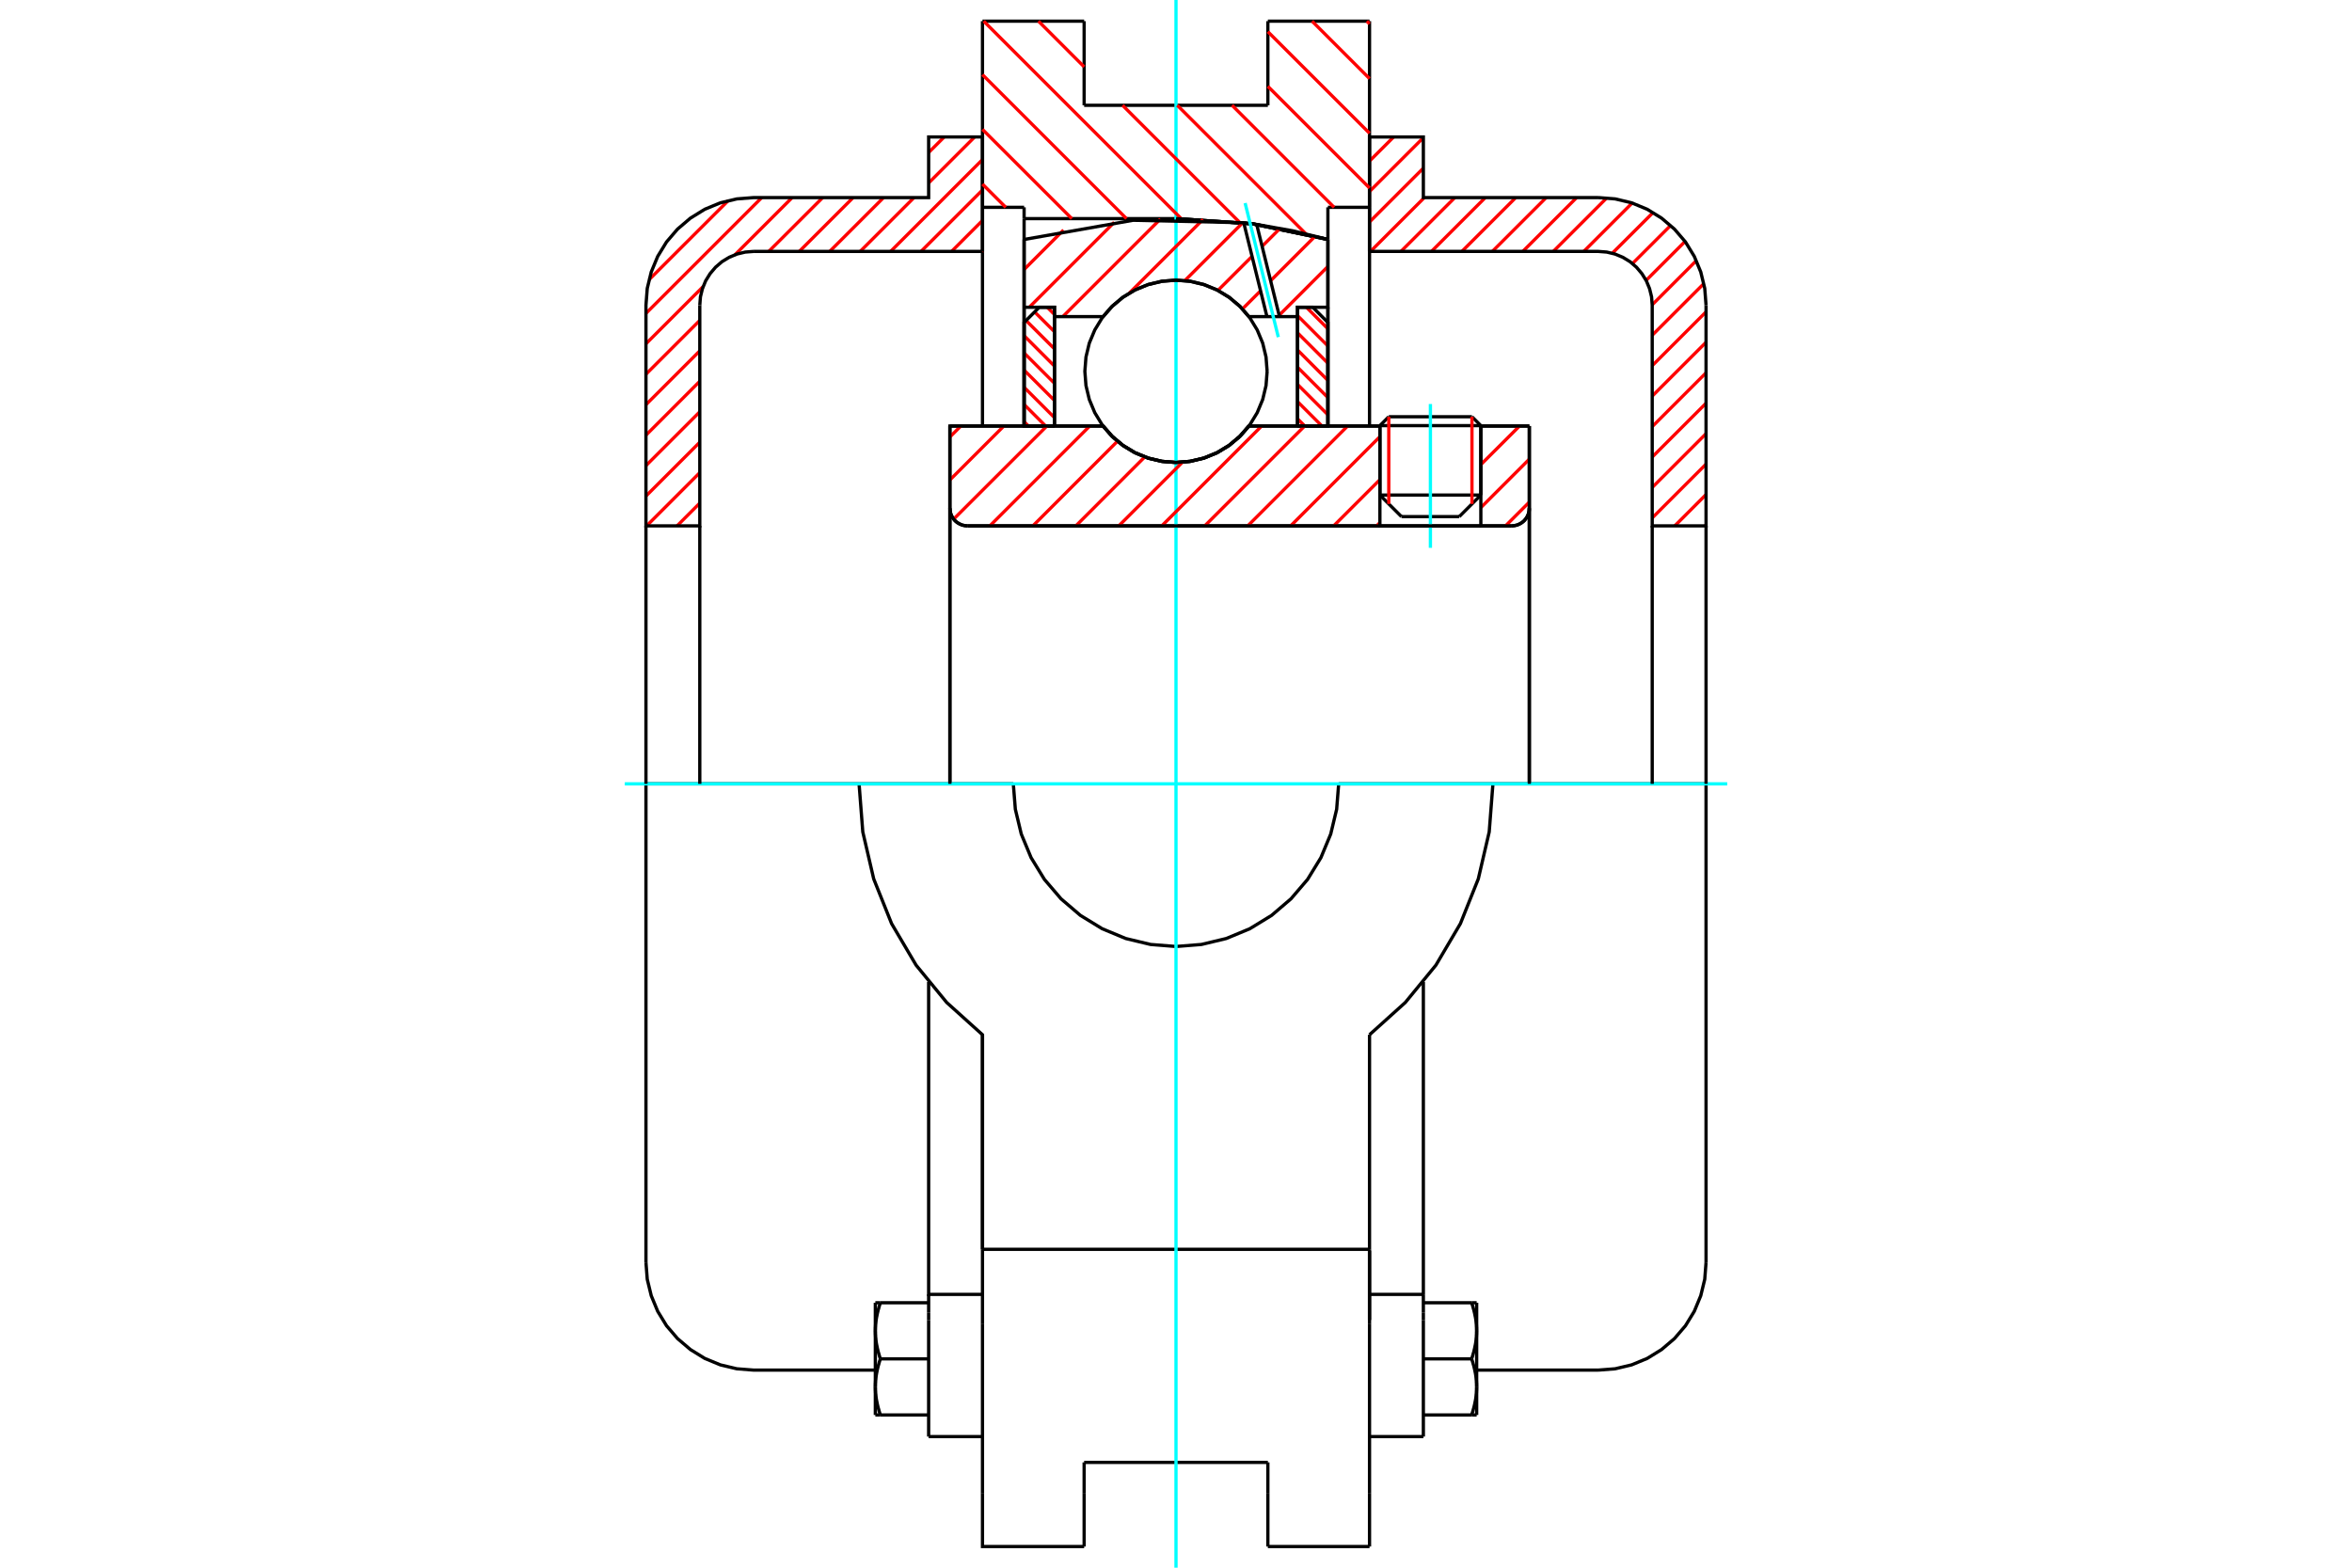 <?xml version="1.0" standalone="no"?>
<!DOCTYPE svg PUBLIC "-//W3C//DTD SVG 1.1//EN"
	"http://www.w3.org/Graphics/SVG/1.1/DTD/svg11.dtd">
<svg xmlns="http://www.w3.org/2000/svg" height="100%" width="100%" viewBox="0 0 36000 24000">
	<rect x="-1800" y="-1200" width="39600" height="26400" style="fill:#FFF"/>
	<g style="fill:none; fill-rule:evenodd" transform="matrix(1 0 0 1 0 0)">
		<g style="fill:none; stroke:#000; stroke-width:50; shape-rendering:geometricPrecision">
			<line x1="22666" y1="6516" x2="21121" y2="6516"/>
			<line x1="21257" y1="6380" x2="22530" y2="6380"/>
			<line x1="21121" y1="7579" x2="22666" y2="7579"/>
			<line x1="22336" y1="7909" x2="21451" y2="7909"/>
			<polyline points="23138,8051 23180,8047 23221,8038 23260,8021 23297,7999 23329,7972 23356,7939 23379,7903 23395,7864 23405,7823 23408,7780"/>
			<line x1="23408" y1="6522" x2="23408" y2="7780"/>
			<line x1="22666" y1="6522" x2="23408" y2="6522"/>
			<line x1="19116" y1="6522" x2="21121" y2="6522"/>
			<polyline points="16884,6522 17026,6684 17191,6822 17376,6933 17576,7014 17785,7063 18000,7080 18215,7063 18424,7014 18624,6933 18809,6822 18974,6684 19116,6522"/>
			<line x1="14539" y1="6522" x2="16884" y2="6522"/>
			<line x1="14539" y1="7780" x2="14539" y2="6522"/>
			<polyline points="14539,7780 14542,7823 14552,7864 14568,7903 14591,7939 14618,7972 14650,7999 14687,8021 14726,8038 14767,8047 14809,8051"/>
			<line x1="23138" y1="8051" x2="14809" y2="8051"/>
			<line x1="23408" y1="7780" x2="23408" y2="12000"/>
			<line x1="14539" y1="7780" x2="14539" y2="12000"/>
			<line x1="21257" y1="6380" x2="21121" y2="6516"/>
			<line x1="22666" y1="6516" x2="22530" y2="6380"/>
			<line x1="22336" y1="7909" x2="22666" y2="7579"/>
			<line x1="21121" y1="7579" x2="21451" y2="7909"/>
			<line x1="21121" y1="6516" x2="21121" y2="7579"/>
			<line x1="22666" y1="7579" x2="22666" y2="6516"/>
			<line x1="20962" y1="324" x2="20962" y2="3174"/>
			<line x1="19406" y1="324" x2="20962" y2="324"/>
			<line x1="19406" y1="1612" x2="19406" y2="324"/>
			<line x1="16594" y1="1612" x2="19406" y2="1612"/>
			<line x1="16594" y1="324" x2="16594" y2="1612"/>
			<line x1="15038" y1="324" x2="16594" y2="324"/>
			<line x1="15038" y1="3174" x2="15038" y2="324"/>
			<line x1="15675" y1="3174" x2="15038" y2="3174"/>
			<line x1="15675" y1="3347" x2="15675" y2="3174"/>
			<line x1="18000" y1="3347" x2="15675" y2="3347"/>
			<polyline points="20325,3666 19174,3427 18000,3347"/>
			<line x1="20325" y1="3174" x2="20325" y2="3666"/>
			<line x1="20962" y1="3174" x2="20325" y2="3174"/>
			<line x1="22851" y1="12000" x2="20490" y2="12000"/>
			<line x1="15510" y1="12000" x2="13149" y2="12000"/>
			<polyline points="15510,12000 15541,12389 15632,12769 15782,13130 15986,13463 16240,13760 16537,14014 16870,14218 17231,14368 17611,14459 18000,14490 18389,14459 18769,14368 19130,14218 19463,14014 19760,13760 20014,13463 20218,13130 20368,12769 20459,12389 20490,12000"/>
			<polyline points="13149,12000 13206,12736 13373,13455 13647,14140 14022,14776 14490,15347 15038,15841 15038,19126"/>
			<line x1="20962" y1="19126" x2="15038" y2="19126"/>
			<line x1="20962" y1="15841" x2="20962" y2="19126"/>
			<polyline points="20962,15841 21510,15347 21978,14776 22353,14140 22627,13455 22794,12736 22851,12000"/>
			<line x1="20962" y1="20263" x2="20962" y2="19126"/>
			<line x1="20962" y1="22865" x2="20962" y2="20263"/>
			<line x1="20962" y1="23676" x2="20962" y2="22865"/>
			<line x1="20962" y1="19147" x2="20962" y2="20208"/>
			<line x1="20962" y1="3174" x2="20962" y2="6522"/>
			<line x1="20325" y1="3666" x2="20325" y2="6522"/>
			<line x1="15675" y1="6522" x2="15675" y2="3347"/>
			<line x1="15038" y1="6522" x2="15038" y2="3174"/>
			<line x1="16594" y1="22865" x2="16594" y2="22388"/>
			<line x1="16594" y1="23676" x2="16594" y2="22865"/>
			<line x1="16594" y1="22388" x2="19406" y2="22388"/>
			<line x1="19406" y1="22865" x2="19406" y2="23676"/>
			<line x1="19406" y1="22388" x2="19406" y2="22865"/>
			<line x1="15038" y1="20263" x2="15038" y2="22865"/>
			<line x1="19406" y1="23676" x2="20962" y2="23676"/>
			<polyline points="15038,22865 15038,23676 16594,23676"/>
			<line x1="15038" y1="20263" x2="15038" y2="19126"/>
			<polyline points="20325,3666 19174,3427 18000,3347"/>
			<line x1="14214" y1="20208" x2="14214" y2="21993"/>
			<line x1="14214" y1="20098" x2="14214" y2="20208"/>
			<line x1="14214" y1="19816" x2="14214" y2="20098"/>
			<polyline points="14214,15032 14214,19816 15038,19816"/>
			<polyline points="13398,21232 13398,21244 13399,21256 13399,21268 13399,21279 13400,21291 13401,21303 13401,21315 13402,21326 13403,21338 13405,21350 13406,21362 13407,21373 13409,21385 13410,21397 13412,21409 13414,21421 13416,21433 13418,21445 13421,21457 13423,21469 13426,21482 13428,21494 13431,21506 13434,21519 13437,21531 13440,21544 13443,21556 13447,21569 13451,21582 13454,21595 13458,21608 13462,21621 13466,21635 13471,21648 13475,21662"/>
			<line x1="13398" y1="21662" x2="13398" y2="21232"/>
			<line x1="13475" y1="21662" x2="13398" y2="21662"/>
			<polyline points="13398,20374 13398,20386 13399,20397 13399,20409 13399,20421 13400,20433 13401,20444 13401,20456 13402,20468 13403,20480 13405,20491 13406,20503 13407,20515 13409,20527 13410,20539 13412,20551 13414,20563 13416,20575 13418,20587 13421,20599 13423,20611 13426,20623 13428,20635 13431,20648 13434,20660 13437,20673 13440,20685 13443,20698 13447,20711 13451,20723 13454,20736 13458,20749 13462,20763 13466,20776 13471,20789 13475,20803"/>
			<line x1="13398" y1="21232" x2="13398" y2="20374"/>
			<polyline points="13475,20803 13471,20817 13466,20830 13462,20843 13458,20857 13454,20870 13451,20883 13447,20895 13443,20908 13440,20921 13437,20933 13434,20946 13431,20958 13428,20971 13426,20983 13423,20995 13421,21007 13418,21019 13416,21031 13414,21043 13412,21055 13410,21067 13409,21079 13407,21091 13406,21103 13405,21115 13403,21126 13402,21138 13401,21150 13401,21162 13400,21173 13399,21185 13399,21197 13399,21209 13398,21220 13398,21232"/>
			<line x1="13398" y1="19944" x2="13475" y2="19944"/>
			<line x1="13398" y1="20374" x2="13398" y2="19944"/>
			<polyline points="13475,19944 13471,19958 13466,19972 13462,19985 13458,19998 13454,20011 13451,20024 13447,20037 13443,20050 13440,20062 13437,20075 13434,20087 13431,20100 13428,20112 13426,20124 13423,20137 13421,20149 13418,20161 13416,20173 13414,20185 13412,20197 13410,20209 13409,20221 13407,20233 13406,20244 13405,20256 13403,20268 13402,20280 13401,20291 13401,20303 13400,20315 13399,20327 13399,20338 13399,20350 13398,20362 13398,20374"/>
			<line x1="14214" y1="20803" x2="13475" y2="20803"/>
			<line x1="14214" y1="19944" x2="13475" y2="19944"/>
			<line x1="14214" y1="21662" x2="13475" y2="21662"/>
			<line x1="11535" y1="12000" x2="9887" y2="12000"/>
			<line x1="13149" y1="12000" x2="11535" y2="12000"/>
			<line x1="9887" y1="12000" x2="9887" y2="19327"/>
			<line x1="15038" y1="15842" x2="15038" y2="19126"/>
			<line x1="14214" y1="21993" x2="15038" y2="21993"/>
			<polyline points="9887,19327 9907,19585 9968,19836 10067,20075 10202,20296 10370,20492 10567,20660 10787,20796 11026,20895 11278,20955 11535,20975 13398,20975"/>
			<line x1="20962" y1="19816" x2="21786" y2="19816"/>
			<line x1="21786" y1="20098" x2="21786" y2="19816"/>
			<line x1="21786" y1="20208" x2="21786" y2="20098"/>
			<line x1="21786" y1="21993" x2="21786" y2="20208"/>
			<line x1="21786" y1="19816" x2="21786" y2="15032"/>
			<line x1="22525" y1="19944" x2="22602" y2="19944"/>
			<polyline points="22602,20374 22602,20362 22601,20350 22601,20338 22601,20327 22600,20315 22599,20303 22599,20291 22598,20280 22597,20268 22595,20256 22594,20244 22593,20233 22591,20221 22590,20209 22588,20197 22586,20185 22584,20173 22582,20161 22579,20149 22577,20137 22574,20124 22572,20112 22569,20100 22566,20087 22563,20075 22560,20062 22557,20050 22553,20037 22549,20024 22546,20011 22542,19998 22538,19985 22534,19972 22529,19958 22525,19944"/>
			<line x1="22602" y1="19944" x2="22602" y2="20374"/>
			<polyline points="22602,21232 22602,21220 22601,21209 22601,21197 22601,21185 22600,21173 22599,21162 22599,21150 22598,21138 22597,21126 22595,21115 22594,21103 22593,21091 22591,21079 22590,21067 22588,21055 22586,21043 22584,21031 22582,21019 22579,21007 22577,20995 22574,20983 22572,20971 22569,20958 22566,20946 22563,20933 22560,20921 22557,20908 22553,20895 22549,20883 22546,20870 22542,20857 22538,20843 22534,20830 22529,20817 22525,20803"/>
			<line x1="22602" y1="20374" x2="22602" y2="21232"/>
			<polyline points="22525,20803 22529,20789 22534,20776 22538,20763 22542,20749 22546,20736 22549,20723 22553,20711 22557,20698 22560,20685 22563,20673 22566,20660 22569,20648 22572,20635 22574,20623 22577,20611 22579,20599 22582,20587 22584,20575 22586,20563 22588,20551 22590,20539 22591,20527 22593,20515 22594,20503 22595,20491 22597,20480 22598,20468 22599,20456 22599,20444 22600,20433 22601,20421 22601,20409 22601,20397 22602,20386 22602,20374"/>
			<line x1="22602" y1="21662" x2="22525" y2="21662"/>
			<line x1="22602" y1="21232" x2="22602" y2="21662"/>
			<polyline points="22525,21662 22529,21648 22534,21635 22538,21621 22542,21608 22546,21595 22549,21582 22553,21569 22557,21556 22560,21544 22563,21531 22566,21519 22569,21506 22572,21494 22574,21482 22577,21469 22579,21457 22582,21445 22584,21433 22586,21421 22588,21409 22590,21397 22591,21385 22593,21373 22594,21362 22595,21350 22597,21338 22598,21326 22599,21315 22599,21303 22600,21291 22601,21279 22601,21268 22601,21256 22602,21244 22602,21232"/>
			<line x1="21786" y1="21662" x2="22525" y2="21662"/>
			<line x1="21786" y1="20803" x2="22525" y2="20803"/>
			<line x1="21786" y1="19944" x2="22525" y2="19944"/>
			<polyline points="26113,12000 24465,12000 22851,12000"/>
			<line x1="26113" y1="19327" x2="26113" y2="12000"/>
			<line x1="20962" y1="21993" x2="21786" y2="21993"/>
			<polyline points="24465,20975 24722,20955 24974,20895 25213,20796 25433,20660 25630,20492 25798,20296 25933,20075 26032,19836 26093,19585 26113,19327"/>
			<line x1="22602" y1="20975" x2="24465" y2="20975"/>
		</g>
		<g style="fill:none; stroke:#0FF; stroke-width:50; shape-rendering:geometricPrecision">
			<line x1="21894" y1="8387" x2="21894" y2="6185"/>
			<line x1="9563" y1="12000" x2="26437" y2="12000"/>
			<line x1="18000" y1="24000" x2="18000" y2="0"/>
		</g>
		<g style="fill:none; stroke:#F00; stroke-width:50; shape-rendering:geometricPrecision">
			<line x1="26113" y1="8038" x2="26100" y2="8051"/>
			<line x1="26113" y1="7571" x2="25634" y2="8051"/>
			<line x1="26113" y1="7105" x2="25289" y2="7929"/>
			<line x1="26113" y1="6639" x2="25289" y2="7463"/>
			<line x1="26113" y1="6173" x2="25289" y2="6997"/>
			<line x1="26113" y1="5707" x2="25289" y2="6531"/>
			<line x1="26113" y1="5240" x2="25289" y2="6064"/>
			<line x1="26113" y1="4774" x2="25289" y2="5598"/>
			<line x1="26079" y1="4342" x2="25289" y2="5132"/>
			<line x1="25964" y1="3990" x2="25289" y2="4666"/>
			<line x1="25792" y1="3696" x2="25195" y2="4293"/>
			<line x1="25570" y1="3452" x2="24987" y2="4035"/>
			<line x1="25302" y1="3254" x2="24678" y2="3877"/>
			<line x1="24982" y1="3108" x2="24241" y2="3849"/>
			<line x1="24593" y1="3030" x2="23775" y2="3849"/>
			<line x1="24132" y1="3025" x2="23308" y2="3849"/>
			<line x1="23666" y1="3025" x2="22842" y2="3849"/>
			<line x1="23200" y1="3025" x2="22376" y2="3849"/>
			<line x1="22734" y1="3025" x2="21910" y2="3849"/>
			<line x1="22268" y1="3025" x2="21443" y2="3849"/>
			<line x1="21801" y1="3025" x2="20977" y2="3849"/>
			<line x1="21786" y1="2574" x2="20962" y2="3398"/>
			<line x1="21786" y1="2108" x2="20962" y2="2932"/>
			<line x1="21331" y1="2097" x2="20962" y2="2466"/>
		</g>
		<g style="fill:none; stroke:#000; stroke-width:50; shape-rendering:geometricPrecision">
			<polyline points="20962,3849 20962,2097 21786,2097 21786,3025 24465,3025"/>
			<polyline points="26113,4673 26093,4415 26032,4164 25933,3925 25798,3704 25630,3508 25433,3340 25213,3204 24974,3105 24722,3045 24465,3025"/>
			<polyline points="26113,4673 26113,8051 25289,8051 25289,4673 25279,4544 25248,4418 25199,4299 25131,4189 25047,4090 24949,4006 24839,3939 24719,3889 24593,3859 24465,3849 20962,3849"/>
			<line x1="26113" y1="12000" x2="26113" y2="8051"/>
			<line x1="25289" y1="8051" x2="25289" y2="12000"/>
		</g>
		<g style="fill:none; stroke:#F00; stroke-width:50; shape-rendering:geometricPrecision">
			<line x1="15038" y1="3842" x2="15031" y2="3849"/>
			<line x1="15038" y1="3375" x2="14565" y2="3849"/>
			<line x1="10711" y1="7702" x2="10363" y2="8051"/>
			<line x1="15038" y1="2909" x2="14098" y2="3849"/>
			<line x1="10711" y1="7236" x2="9897" y2="8051"/>
			<line x1="15038" y1="2443" x2="13632" y2="3849"/>
			<line x1="10711" y1="6770" x2="9887" y2="7594"/>
			<line x1="14918" y1="2097" x2="14214" y2="2801"/>
			<line x1="13990" y1="3025" x2="13166" y2="3849"/>
			<line x1="10711" y1="6304" x2="9887" y2="7128"/>
			<line x1="14452" y1="2097" x2="14214" y2="2335"/>
			<line x1="13524" y1="3025" x2="12700" y2="3849"/>
			<line x1="10711" y1="5837" x2="9887" y2="6662"/>
			<line x1="13058" y1="3025" x2="12234" y2="3849"/>
			<line x1="10711" y1="5371" x2="9887" y2="6195"/>
			<line x1="12592" y1="3025" x2="11767" y2="3849"/>
			<line x1="10711" y1="4905" x2="9887" y2="5729"/>
			<line x1="12125" y1="3025" x2="11250" y2="3900"/>
			<line x1="10763" y1="4387" x2="9887" y2="5263"/>
			<line x1="11659" y1="3025" x2="9887" y2="4797"/>
			<line x1="11146" y1="3072" x2="9934" y2="4283"/>
		</g>
		<g style="fill:none; stroke:#000; stroke-width:50; shape-rendering:geometricPrecision">
			<polyline points="15038,3849 15038,2097 14214,2097 14214,3025 11535,3025 11278,3045 11026,3105 10787,3204 10567,3340 10370,3508 10202,3704 10067,3925 9968,4164 9907,4415 9887,4673 9887,8051 10711,8051 10711,4673"/>
			<polyline points="11535,3849 11407,3859 11281,3889 11161,3939 11051,4006 10953,4090 10869,4189 10801,4299 10752,4418 10721,4544 10711,4673"/>
			<line x1="11535" y1="3849" x2="15038" y2="3849"/>
			<line x1="9887" y1="12000" x2="9887" y2="8051"/>
			<line x1="10711" y1="8051" x2="10711" y2="12000"/>
		</g>
		<g style="fill:none; stroke:#F00; stroke-width:50; shape-rendering:geometricPrecision">
			<line x1="20921" y1="324" x2="20962" y2="365"/>
			<line x1="20083" y1="324" x2="20962" y2="1203"/>
			<line x1="19406" y1="485" x2="20962" y2="2040"/>
			<line x1="19406" y1="1322" x2="20962" y2="2878"/>
			<line x1="18858" y1="1612" x2="20420" y2="3174"/>
			<line x1="18020" y1="1612" x2="19992" y2="3584"/>
			<line x1="15895" y1="324" x2="16594" y2="1023"/>
			<line x1="17182" y1="1612" x2="18977" y2="3407"/>
			<line x1="15057" y1="324" x2="18081" y2="3348"/>
			<line x1="15038" y1="1143" x2="17242" y2="3347"/>
			<line x1="15038" y1="1981" x2="16405" y2="3347"/>
			<line x1="15038" y1="2819" x2="15394" y2="3174"/>
		</g>
		<g style="fill:none; stroke:#000; stroke-width:50; shape-rendering:geometricPrecision">
			<polyline points="20325,3666 19174,3427 18000,3347"/>
		</g>
		<g style="fill:none; stroke:#F00; stroke-width:50; shape-rendering:geometricPrecision">
			<line x1="22530" y1="6380" x2="22530" y2="7715"/>
			<line x1="21257" y1="7715" x2="21257" y2="6380"/>
			<line x1="15675" y1="6455" x2="15741" y2="6522"/>
			<line x1="15675" y1="6192" x2="16004" y2="6522"/>
			<line x1="15675" y1="5929" x2="16140" y2="6394"/>
			<line x1="15675" y1="5666" x2="16140" y2="6131"/>
			<line x1="15675" y1="5403" x2="16140" y2="5868"/>
			<line x1="15675" y1="5139" x2="16140" y2="5605"/>
			<line x1="15705" y1="4907" x2="16140" y2="5341"/>
			<line x1="15836" y1="4775" x2="16140" y2="5078"/>
			<line x1="16029" y1="4704" x2="16140" y2="4815"/>
		</g>
		<g style="fill:none; stroke:#000; stroke-width:50; shape-rendering:geometricPrecision">
			<polyline points="16140,6522 16140,4704 15907,4704 15675,4937 15675,6522 16140,6522"/>
		</g>
		<g style="fill:none; stroke:#F00; stroke-width:50; shape-rendering:geometricPrecision">
			<line x1="19996" y1="4704" x2="20325" y2="5034"/>
			<line x1="19860" y1="4832" x2="20325" y2="5297"/>
			<line x1="19860" y1="5095" x2="20325" y2="5560"/>
			<line x1="19860" y1="5358" x2="20325" y2="5824"/>
			<line x1="19860" y1="5622" x2="20325" y2="6087"/>
			<line x1="19860" y1="5885" x2="20325" y2="6350"/>
			<line x1="19860" y1="6148" x2="20234" y2="6522"/>
			<line x1="19860" y1="6411" x2="19971" y2="6522"/>
		</g>
		<g style="fill:none; stroke:#000; stroke-width:50; shape-rendering:geometricPrecision">
			<polyline points="19860,6522 19860,4704 20093,4704 20325,4937 20325,6522 19860,6522"/>
			<polyline points="19395,5685 19378,5466 19327,5253 19243,5051 19129,4864 18987,4698 18820,4556 18633,4441 18431,4358 18218,4306 18000,4289 17782,4306 17569,4358 17367,4441 17180,4556 17013,4698 16871,4864 16757,5051 16673,5253 16622,5466 16605,5685 16622,5903 16673,6116 16757,6318 16871,6505 17013,6671 17180,6813 17367,6928 17569,7012 17782,7063 18000,7080 18218,7063 18431,7012 18633,6928 18820,6813 18987,6671 19129,6505 19243,6318 19327,6116 19378,5903 19395,5685"/>
		</g>
		<g style="fill:none; stroke:#F00; stroke-width:50; shape-rendering:geometricPrecision">
			<line x1="20325" y1="4079" x2="19579" y2="4826"/>
			<line x1="20129" y1="3617" x2="19448" y2="4298"/>
			<line x1="19295" y1="4452" x2="19017" y2="4730"/>
			<line x1="19590" y1="3499" x2="19318" y2="3771"/>
			<line x1="19164" y1="3925" x2="18642" y2="4446"/>
			<line x1="19023" y1="3408" x2="18135" y2="4296"/>
			<line x1="18414" y1="3359" x2="17288" y2="4485"/>
			<line x1="17761" y1="3354" x2="16268" y2="4847"/>
			<line x1="17055" y1="3403" x2="15754" y2="4704"/>
			<line x1="16278" y1="3522" x2="15675" y2="4126"/>
		</g>
		<g style="fill:none; stroke:#000; stroke-width:50; shape-rendering:geometricPrecision">
			<polyline points="15675,6522 15675,4704 15675,3666"/>
			<polyline points="19037,3410 17343,3372 15675,3666"/>
			<polyline points="19235,3436 19136,3422 19037,3410"/>
			<polyline points="20325,3666 19784,3533 19235,3436"/>
			<polyline points="20325,3666 20325,4704 19860,4704 19860,4847 19860,6522"/>
			<polyline points="19860,4847 19584,4847 19392,4847 19116,4847 18974,4686 18809,4548 18624,4437 18424,4355 18215,4306 18000,4289 17785,4306 17576,4355 17376,4437 17191,4548 17026,4686 16884,4847 16140,4847 16140,6522"/>
			<polyline points="16140,4847 16140,4704 15675,4704"/>
			<line x1="20325" y1="4704" x2="20325" y2="6522"/>
		</g>
		<g style="fill:none; stroke:#0FF; stroke-width:50; shape-rendering:geometricPrecision">
			<line x1="19566" y1="5161" x2="19058" y2="3109"/>
		</g>
		<g style="fill:none; stroke:#000; stroke-width:50; shape-rendering:geometricPrecision">
			<line x1="19392" y1="4847" x2="19037" y2="3410"/>
			<line x1="19584" y1="4847" x2="19235" y2="3436"/>
		</g>
		<g style="fill:none; stroke:#F00; stroke-width:50; shape-rendering:geometricPrecision">
			<line x1="23408" y1="7687" x2="23044" y2="8051"/>
			<line x1="23408" y1="7029" x2="22666" y2="7771"/>
			<line x1="23258" y1="6522" x2="22666" y2="7113"/>
			<line x1="21121" y1="8001" x2="21071" y2="8051"/>
			<line x1="21121" y1="7343" x2="20413" y2="8051"/>
			<line x1="21121" y1="6685" x2="19755" y2="8051"/>
			<line x1="20627" y1="6522" x2="19098" y2="8051"/>
			<line x1="19969" y1="6522" x2="18440" y2="8051"/>
			<line x1="19311" y1="6522" x2="17782" y2="8051"/>
			<line x1="18099" y1="7076" x2="17124" y2="8051"/>
			<line x1="17522" y1="6995" x2="16467" y2="8051"/>
			<line x1="17105" y1="6754" x2="15809" y2="8051"/>
			<line x1="16680" y1="6522" x2="15151" y2="8051"/>
			<line x1="16023" y1="6522" x2="14597" y2="7947"/>
			<line x1="15365" y1="6522" x2="14539" y2="7348"/>
			<line x1="14707" y1="6522" x2="14539" y2="6690"/>
		</g>
		<g style="fill:none; stroke:#000; stroke-width:50; shape-rendering:geometricPrecision">
			<line x1="23408" y1="12000" x2="23408" y2="6522"/>
			<polyline points="23138,8051 23180,8047 23221,8038 23260,8021 23297,7999 23329,7972 23356,7939 23379,7903 23395,7864 23405,7823 23408,7780"/>
			<polyline points="23138,8051 22666,8051 22666,6522"/>
			<polyline points="22666,8051 21121,8051 21121,6522"/>
			<line x1="21121" y1="8051" x2="14809" y2="8051"/>
			<polyline points="14539,7780 14542,7823 14552,7864 14568,7903 14591,7939 14618,7972 14650,7999 14687,8021 14726,8038 14767,8047 14809,8051"/>
			<polyline points="14539,7780 14539,6522 15004,6522 16884,6522 17026,6684 17191,6822 17376,6933 17576,7014 17785,7063 18000,7080 18215,7063 18424,7014 18624,6933 18809,6822 18974,6684 19116,6522 21121,6522"/>
			<line x1="22666" y1="6522" x2="23408" y2="6522"/>
			<line x1="14539" y1="12000" x2="14539" y2="7780"/>
		</g>
	</g>
</svg>
